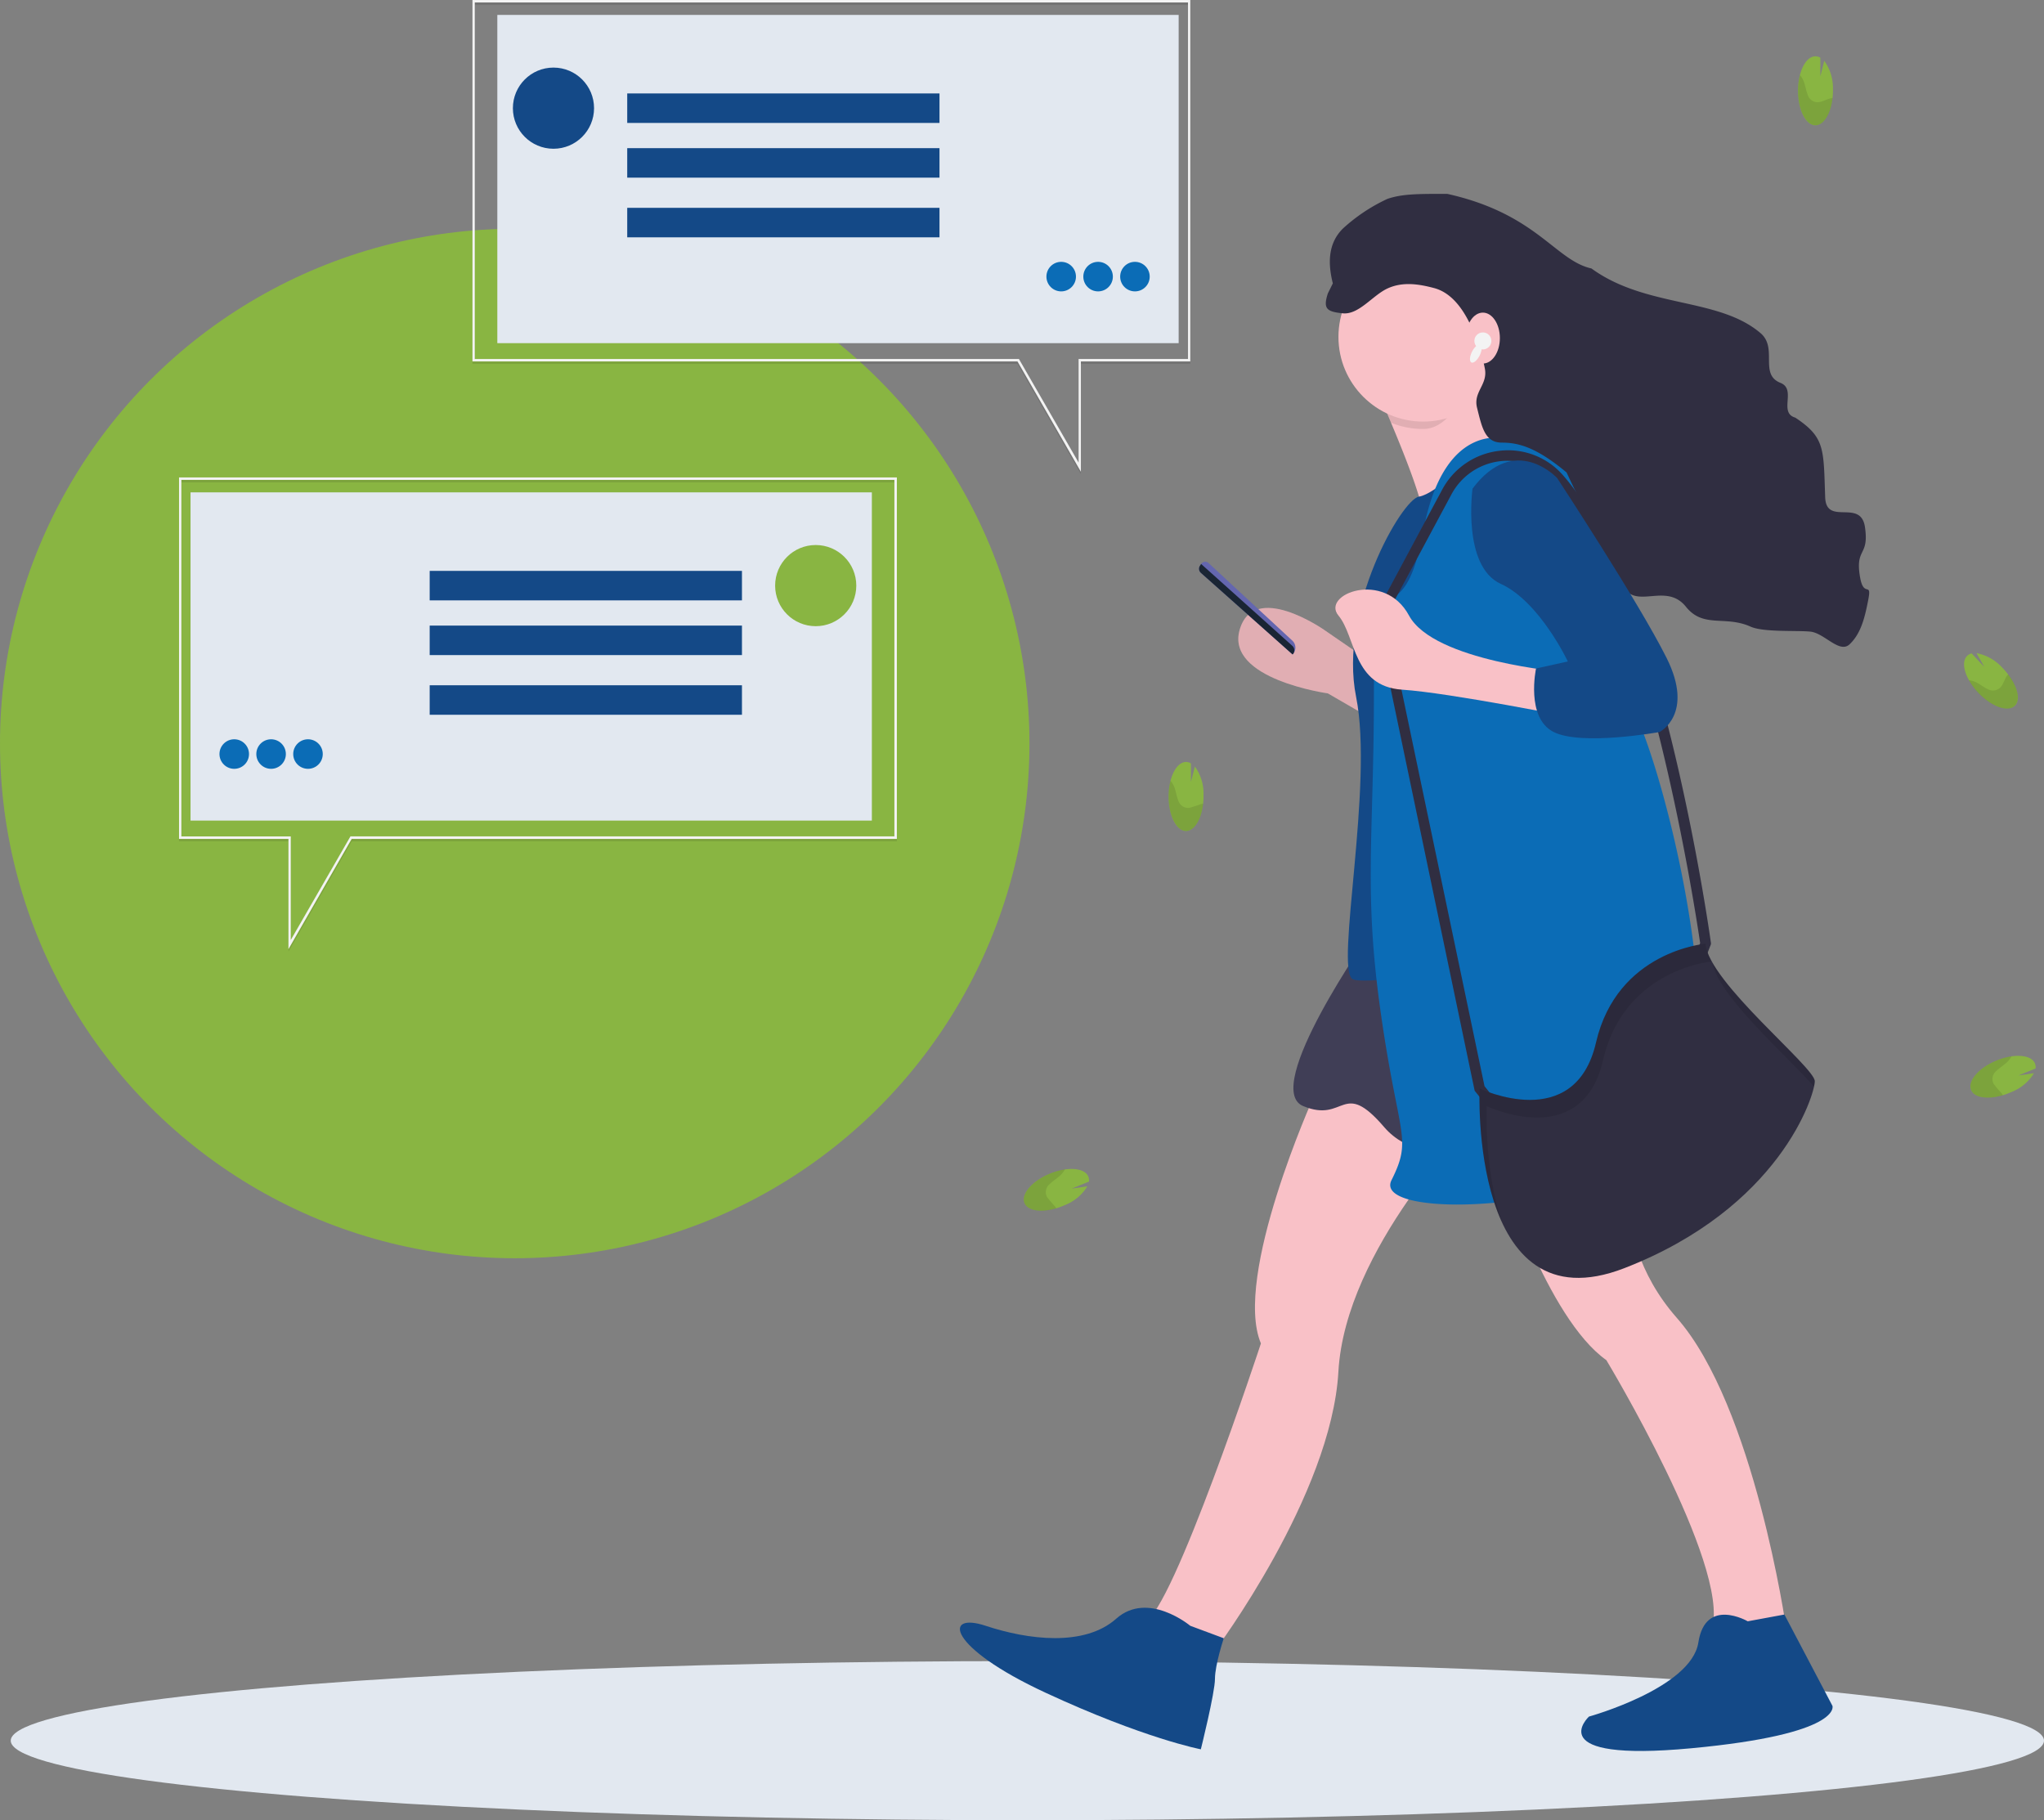 <svg xmlns="http://www.w3.org/2000/svg" width="411" height="366" viewBox="0 0 411 366">
  <rect x="0" y="0" width="411" height="366" fill="#808080" stroke="none"/>
  <defs>
    <style>
      .cls-1 {
        fill: #89b542;
      }

      .cls-2 {
        fill: #e2e8f0;
      }

      .cls-3 {
        fill: #010101;
        opacity: 0.1;
        isolation: isolate;
      }

      .cls-4 {
        fill: #f9c1c7;
      }

      .cls-5 {
        fill: #144987;
      }

      .cls-6 {
        fill: #403e56;
      }

      .cls-7 {
        fill: #0b6cb6;
      }

      .cls-8 {
        fill: #302e41;
      }

      .cls-9 {
        fill: #6466af;
      }

      .cls-10 {
        fill: #1a2534;
      }

      .cls-11 {
        fill: #f3f3f3;
      }
    </style>
  </defs>
  <title>Asset 4</title>
  <g id="Layer_2" data-name="Layer 2">
    <g id="Layer_1-2" data-name="Layer 1">
      <circle class="cls-1" cx="103.5" cy="149.5" r="103.5"/>
      <ellipse class="cls-2" cx="206.58" cy="350" rx="204.42" ry="16"/>
      <rect class="cls-2" x="100" y="3" width="137" height="66"/>
      <path class="cls-1" d="M242,159.8a9.3,9.3,0,0,0-1.74-5.68l-.79,3.1V153.5a1.86,1.86,0,0,0-1.15-.28c-1.93.18-3.43,3.43-3.34,7.26s1.73,6.78,3.66,6.61S242.08,163.65,242,159.8Z"/>
      <path class="cls-3" d="M241.52,161.67a24.05,24.05,0,0,1-2.41.77,2.09,2.09,0,0,1-2.21-1.53c-.27-.68-.41-1.53-.64-2.26a4.52,4.52,0,0,0-.89-1.64,12.58,12.58,0,0,0-.37,3.46c.09,3.82,1.73,6.78,3.66,6.6,1.62-.15,2.93-2.47,3.26-5.47Z"/>
      <path class="cls-1" d="M402.61,134.25a9.34,9.34,0,0,0-5.18-2.92L399,134.1l-2.55-2.71a1.89,1.89,0,0,0-1,.59c-1.28,1.48-.13,4.84,2.58,7.56s5.93,3.73,7.21,2.26S405.3,137,402.61,134.25Z"/>
      <path class="cls-3" d="M403.53,135.91c-.46.69-.69,1.59-1.21,2.22a2.12,2.12,0,0,1-2.66.42c-.67-.3-1.35-.83-2-1.2a4.62,4.62,0,0,0-1.77-.58,13.18,13.18,0,0,0,2.11,2.77c2.71,2.71,5.94,3.73,7.21,2.26,1.07-1.22.43-3.8-1.4-6.2A3.76,3.76,0,0,0,403.53,135.91Z"/>
      <path class="cls-4" d="M275.52,144.36,267,139.42s-20.57-2.84-17.74-12.77,17,0,17,0l9.22,6.34Z"/>
      <path class="cls-3" d="M275.52,144.36,267,139.42s-20.57-2.84-17.74-12.77,17,0,17,0l9.22,6.34Z"/>
      <path class="cls-4" d="M306.73,94s-20.57,14.9-20.57,9.93c0-3-3.59-12.13-6.46-18.94-1.89-4.52-3.46-8-3.46-8l21.26-5.67a24.88,24.88,0,0,0,.24,10.38A20,20,0,0,0,306.73,94Z"/>
      <path class="cls-4" d="M264.18,220.47s-16.31,36.19-10.64,49.66c0,0-17.74,53.93-23.41,56.05s14.19,5.68,14.19,5.68,23.4-31.22,24.8-56.05,27-50.36,27-50.36Z"/>
      <path class="cls-4" d="M301.75,235.18S311,265,323,273.49c0,0,24.83,41.15,21.26,53.92,0,0,14.19,2.13,14.9,0,0,0-6.39-44.7-22-62.43s-8.47-39-8.47-39Z"/>
      <path class="cls-5" d="M239.33,326.9s-8.51-7.1-14.89-1.42-17.74,4.25-26.26,1.42-7.8,4.25,12.07,13.47,31.21,11.37,31.21,11.37,2.84-11.37,2.84-14.18,1.77-8.15,1.77-8.15Z"/>
      <path class="cls-5" d="M351.43,326s-8.51-4.94-9.93,4.26-22,14.9-22,14.9-9.93,9.22,20.58,6.37S368.46,343,368.46,343l-9.66-18.36Z"/>
      <path class="cls-6" d="M275.52,187.64s-22,31.22-13.49,34.76,7.81-5.67,16.32,4.26,30.51,5,33.35,2.84,9.93-11.37,15.61-10.64-9.24-36.18-9.24-36.18Z"/>
      <path class="cls-3" d="M295.82,78.61c-3,2.83-5.18,7.64-9.66,7.64A17.06,17.06,0,0,1,279.7,85c-1.89-4.52-3.46-8-3.46-8l21.26-5.67C296.81,75.35,295.1,75.72,295.82,78.61Z"/>
      <circle class="cls-4" cx="286.16" cy="67.74" r="17.03"/>
      <path class="cls-5" d="M296.09,91.86s-7.35,7.47-10.77,8-16.2,22.52-12.64,40.26-4.26,54.63-.71,56.75,60.32-7.8,60.32-7.8Z"/>
      <path class="cls-7" d="M303.19,88.31s-12.77-4.25-17,18.45-9.93,3.55-9.93,32.63-2.13,39.74,1.42,64.56,6.38,24.84,2.12,33.35,45.41,6.39,57.47-9.93-3.55-77.34-9.93-86.56-6.39-37.6-11.37-44.69A19.09,19.09,0,0,0,303.19,88.31Z"/>
      <path class="cls-8" d="M302.81,227.19l-6.29-7.87-20-95.72L290,98.43a14.94,14.94,0,0,1,11.46-7.78,14.63,14.63,0,0,1,12.85,4.94c19.52,22.22,29.31,91.11,29.72,94l0,.27-2,5.15-10.38,23.27Zm-4.31-8.79,5.06,6.32,26.52-8.17,10-22.34,1.78-4.58c-.71-4.84-10.68-71.61-29.17-92.66a12.77,12.77,0,0,0-20.84,2.44L278.71,123.9Z"/>
      <path class="cls-9" d="M259.91,131.59h0l-18.44-16.4a1.1,1.1,0,0,1-.18-1.44l.23-.35h0a1,1,0,0,1,1.36-.29.44.44,0,0,1,.15.12l16.81,15.57a1.93,1.93,0,0,1,.14,2.72Z"/>
      <path class="cls-10" d="M259.91,131.59h0l-18.44-16.4a1.1,1.1,0,0,1-.18-1.44l.23-.35,18.34,16.46a1.19,1.19,0,0,1,.1,1.68S259.93,131.58,259.91,131.59Z"/>
      <path class="cls-4" d="M314.54,135.14s-26.25-2.13-31.22-11.37-17.74-4.26-14.19,0S272,138,281.9,138.67s34.77,5.69,34.77,5.69Z"/>
      <path class="cls-8" d="M342.92,189.77s-17.74,1.42-22,19.86-23.41,9.23-23.41,9.23S295.38,267.1,326.6,255s38.31-34.76,38.31-37.6S343.63,197.58,342.92,189.77Z"/>
      <path class="cls-3" d="M298.93,222.4s19.14,9.23,23.41-9.22c4.06-17.57,20.33-19.69,21.87-19.85a9.31,9.31,0,0,1-1.29-3.56s-17.74,1.42-22,19.86-23.41,9.23-23.41,9.23-.69,15.75,4.54,27C298.37,235.12,298.93,222.4,298.93,222.4Z"/>
      <path class="cls-3" d="M364.76,218.52a5.42,5.42,0,0,0,.15-1.06c0-2.43-15.57-15.25-20.52-23.79C345.44,200.27,359.92,212.85,364.76,218.52Z"/>
      <path class="cls-8" d="M267,59c-1,3.1-.23,3.67,3,4s6-3.62,9-5,6.19-.92,9.35-.08c3.46.91,5.77,4.13,7.3,7.35a36.69,36.69,0,0,1,2.92,8.84c.63,3.27-2.38,4.65-1.57,7.89,1,4,1.59,7,5,7s7,1,13,6c7,15,8.67,15.69,11,22s8.78-.26,13,5c3.52,4.39,7.86,1.69,13,4,2.59,1.16,9.17.73,12,1s5.87,4.49,7.91,2.55c2.31-2.17,3.06-5.47,3.68-8.57.92-4.49-.83-.46-1.59-5-1-5.93,1.88-4,1-10-.85-5.79-7.8-.15-8-6-.34-9.8,0-12-6-16-3.46-1,.32-5.69-3-7-4.33-1.73-.46-7-4-10-8.46-7.23-23-5-34-13-7.29-1.62-11-11-29-15-6,0-9,0-12,1a34.9,34.9,0,0,0-9,6c-3,3-3,7-2,11"/>
      <path class="cls-5" d="M296.09,98.25s-2.13,15.6,5.68,19.15S315.25,133,315.25,133l-6.39,1.42s-2.13,9.93,3.55,12.77,21.28,0,21.28,0,7.1-3.55,1.42-14.9-22-36.16-22-36.16S304.61,86.9,296.09,98.25Z"/>
      <ellipse class="cls-4" cx="298.17" cy="67.98" rx="3.42" ry="5.12"/>
      <circle class="cls-11" cx="298.17" cy="68.55" r="1.71"/>
      <ellipse class="cls-11" cx="296.75" cy="71.11" rx="1.99" ry="0.86" transform="translate(99.89 304.26) rotate(-63.3)"/>
      <path class="cls-1" d="M368.56,17.91a9.28,9.28,0,0,0-1.75-5.68l-.78,3.1V11.6a2,2,0,0,0-1.16-.27c-1.93.18-3.42,3.43-3.33,7.25s1.73,6.79,3.66,6.61S368.65,21.75,368.56,17.91Z"/>
      <path class="cls-3" d="M368.09,19.78c-.81.17-1.6.67-2.41.77A2.09,2.09,0,0,1,363.47,19c-.28-.67-.42-1.52-.65-2.25a4.61,4.61,0,0,0-.88-1.65,13,13,0,0,0-.38,3.46c.09,3.83,1.73,6.79,3.67,6.61,1.62-.15,2.93-2.47,3.25-5.47Z"/>
      <path class="cls-1" d="M404.4,219.6a9.28,9.28,0,0,0,4.58-3.8l-3.14.45,3.46-1.4a1.9,1.9,0,0,0-.19-1.17c-.9-1.71-4.48-1.85-8-.29s-5.6,4.19-4.7,5.93S400.9,221.15,404.4,219.6Z"/>
      <path class="cls-3" d="M402.51,219.87a24,24,0,0,1-1.63-1.92,2.1,2.1,0,0,1,.56-2.63c.5-.5,1.25-1,1.84-1.49a4.45,4.45,0,0,0,1.18-1.44,13,13,0,0,0-3.34,1c-3.5,1.55-5.61,4.19-4.7,5.93.76,1.44,3.4,1.76,6.3.91A4.05,4.05,0,0,0,402.51,219.87Z"/>
      <path class="cls-1" d="M214.06,242.34a9.33,9.33,0,0,0,4.58-3.8l-3.14.46,3.46-1.41a1.94,1.94,0,0,0-.19-1.16c-.9-1.72-4.48-1.85-8-.3s-5.61,4.2-4.7,5.93S210.55,243.89,214.06,242.34Z"/>
      <path class="cls-3" d="M212.17,242.61a24.19,24.19,0,0,1-1.64-1.92,2.1,2.1,0,0,1,.57-2.63c.5-.5,1.25-1,1.84-1.49a4.45,4.45,0,0,0,1.18-1.44,12.86,12.86,0,0,0-3.34,1c-3.5,1.55-5.61,4.2-4.71,5.93.77,1.44,3.41,1.77,6.3.92C212.31,242.84,212.24,242.73,212.17,242.61Z"/>
      <rect class="cls-5" x="126.12" y="18.79" width="62.79" height="5.93"/>
      <path class="cls-3" d="M217.34,95.35,204.59,73.17H95V.49H239.34V73.17h-22ZM95.47,72.68H204.88l12,20.83V72.68h22V1H95.47Z"/>
      <path class="cls-11" d="M217.34,94.86,204.59,72.68H95V0H239.34V72.68h-22ZM95.47,72.18H204.88l12,20.83V72.18h22V.49H95.47Z"/>
      <circle class="cls-5" cx="111.29" cy="21.75" r="8.16"/>
      <circle class="cls-7" cx="213.38" cy="55.62" r="2.97"/>
      <circle class="cls-7" cx="220.8" cy="55.62" r="2.97"/>
      <circle class="cls-7" cx="228.21" cy="55.62" r="2.97"/>
      <rect class="cls-5" x="126.12" y="29.79" width="62.79" height="5.93"/>
      <rect class="cls-5" x="126.12" y="41.79" width="62.79" height="5.93"/>
      <rect class="cls-2" x="38.31" y="99" width="137" height="66" transform="translate(213.62 264) rotate(-180)"/>
      <rect class="cls-5" x="86.4" y="114.79" width="62.79" height="5.93"/>
      <path class="cls-3" d="M58,169.17H36V96.49H180.34v72.68H70.72L58,191.35ZM179.84,97H36.47v71.69h22v20.83l12-20.83H179.84Z"/>
      <path class="cls-11" d="M58,168.68H36V96H180.34v72.68H70.72L58,190.86ZM179.84,96.49H36.47v71.69h22V189l12-20.83H179.84Z"/>
      <circle class="cls-1" cx="164.02" cy="117.75" r="8.16"/>
      <circle class="cls-7" cx="61.93" cy="151.62" r="2.97"/>
      <circle class="cls-7" cx="54.51" cy="151.62" r="2.97"/>
      <circle class="cls-7" cx="47.1" cy="151.62" r="2.97"/>
      <rect class="cls-5" x="86.4" y="125.79" width="62.79" height="5.93"/>
      <rect class="cls-5" x="86.4" y="137.79" width="62.79" height="5.93"/>
    </g>
  </g>
</svg>
